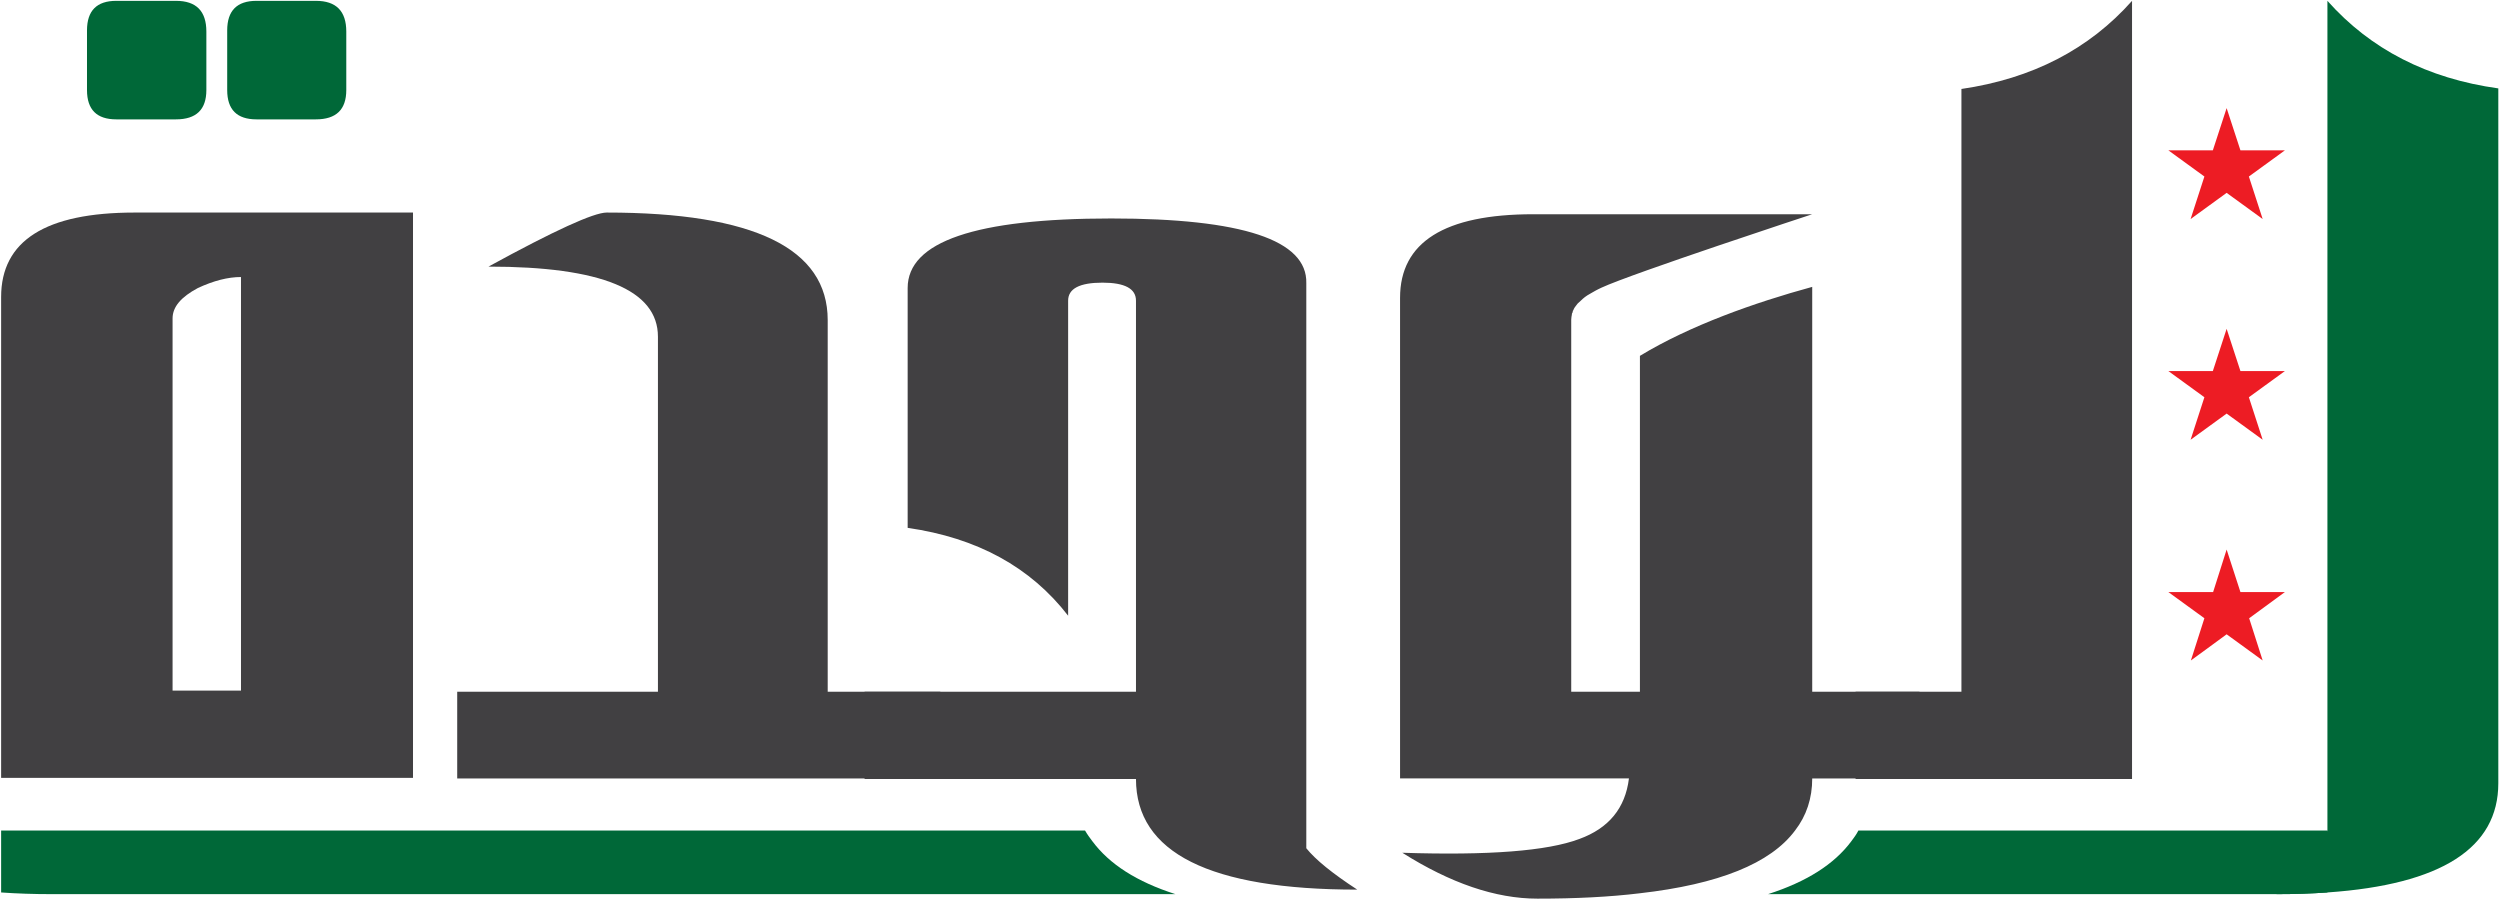 <svg version="1.2" xmlns="http://www.w3.org/2000/svg" viewBox="0 0 888 320" width="888" height="320"><style>.a{fill:#414042}.b{fill:#006838}.c{fill:#ed1c24}</style><path class="a" d="m47.8 75.5q-47.4 0-47.4 30v170.8h146.3v-200.8zm37.8 169.8h-24.3v-132.2c0-4.1 3-7.6 9-10.8 5.6-2.6 10.7-3.9 15.3-3.9z"/><path fill-rule="evenodd" class="b" d="m62.5 0.3h-21.2q-10.4 0-10.4 10.5v21.2q0 10.4 10.4 10.4h21.2q10.8 0 10.8-10.4v-20.8q0-10.9-10.8-10.9zm49.7 0h-21.1q-10.4 0-10.4 10.5v21.2q0 10.4 10.4 10.4h21.1q10.8 0 10.8-10.4v-20.8q0-10.9-10.8-10.9z"/><path class="a" d="m334 276.5h-171.6v-30.8h71.3v-126.1q0-24.9-60.2-24.9 35.1-19.2 42-19.2 78.5 0 78.5 38.2v132h40z"/><path fill-rule="evenodd" class="a" d="m464 301.3v-200.7q0.6-23-69.3-23-72.3 0-72.3 24.7v85.2q37 5.3 57 31.2v-111.9q0-6.4 12.2-6.4 11.9 0 11.9 6.4v138.9h-96.4v31h96.4q0 39.3 78.6 39.3-13.2-8.6-18.1-14.7zm179.7-55.6v-143.8c-20.5 5.6-43.4 13.7-61.2 24.5v119.3h-24.4v-132.2c0-1.4 0.3-2.8 1.1-4.1 0.3-0.4 0.7-1 1.2-1.6 0.3-0.3 0.7-0.6 1.1-1 0.9-0.9 1.9-1.7 3.2-2.4 0.6-0.4 1.3-0.7 2.1-1.2 0.6-0.3 1.3-0.7 2-1 10.7-5 74.9-26.1 74.9-26.1h-99.1c-31.5 0-47.3 9.9-47.3 29.7v170.7h81.3c-1.3 10.6-7.2 17.7-17.6 21.5-11.4 4.3-32.3 5.9-62.9 4.9 17.1 10.8 33.1 16.3 48 16.3 13.5 0 25.6-0.6 36.3-1.9 28.1-3.2 46.5-10.6 55.2-22.3q6.1-7.9 6.1-18.5h38.1v-30.8z"/><path class="a" d="m659.1 276.7v-31h37.6v-214.1q37.7-5.5 60.6-31.3v276.4z"/><path class="b" d="m826.7 0.3v294.7c-3.6 9.4-9.6 16.8-18.1 22.6 6.5 0 12.4-0.2 18.1-0.6 40.5-2.8 60.7-15.8 60.7-38.8v-246.8c-25.2-3.5-45.4-13.9-60.7-31.1z"/><path class="a" d="m558.1 113.5v-1c0 0-0.2-1.2 1.1-3.1-0.8 1.3-1.1 2.7-1.1 4.1z"/><path fill-rule="evenodd" class="c" d="m790.9 38.4l4.9 15h15.8l-12.8 9.3 4.9 15.1-12.8-9.3-12.8 9.3 4.9-15.1-12.8-9.3h15.8zm0 78.4l4.9 15h15.8l-12.8 9.3 4.9 15.1-12.8-9.3-12.8 9.3 4.9-15.1-12.8-9.3h15.8zm0 78.4l4.9 15.1h15.8l-12.7 9.3 4.8 15-12.8-9.3-12.7 9.3 4.8-15-12.8-9.3h15.9z"/><path fill-rule="evenodd" class="b" d="m660.1 295c-0.7 1.4-1.6 2.6-2.5 3.8-6.1 8.2-15.9 14.4-29.6 18.8h180.6c6.5 0 12.4-0.2 18.1-0.6v-22zm-659.7 0v22c5.6 0.4 11.6 0.6 18 0.6h399.1c-13.7-4.4-23.4-10.6-29.5-18.8-0.9-1.2-1.8-2.4-2.6-3.8z"/></svg>